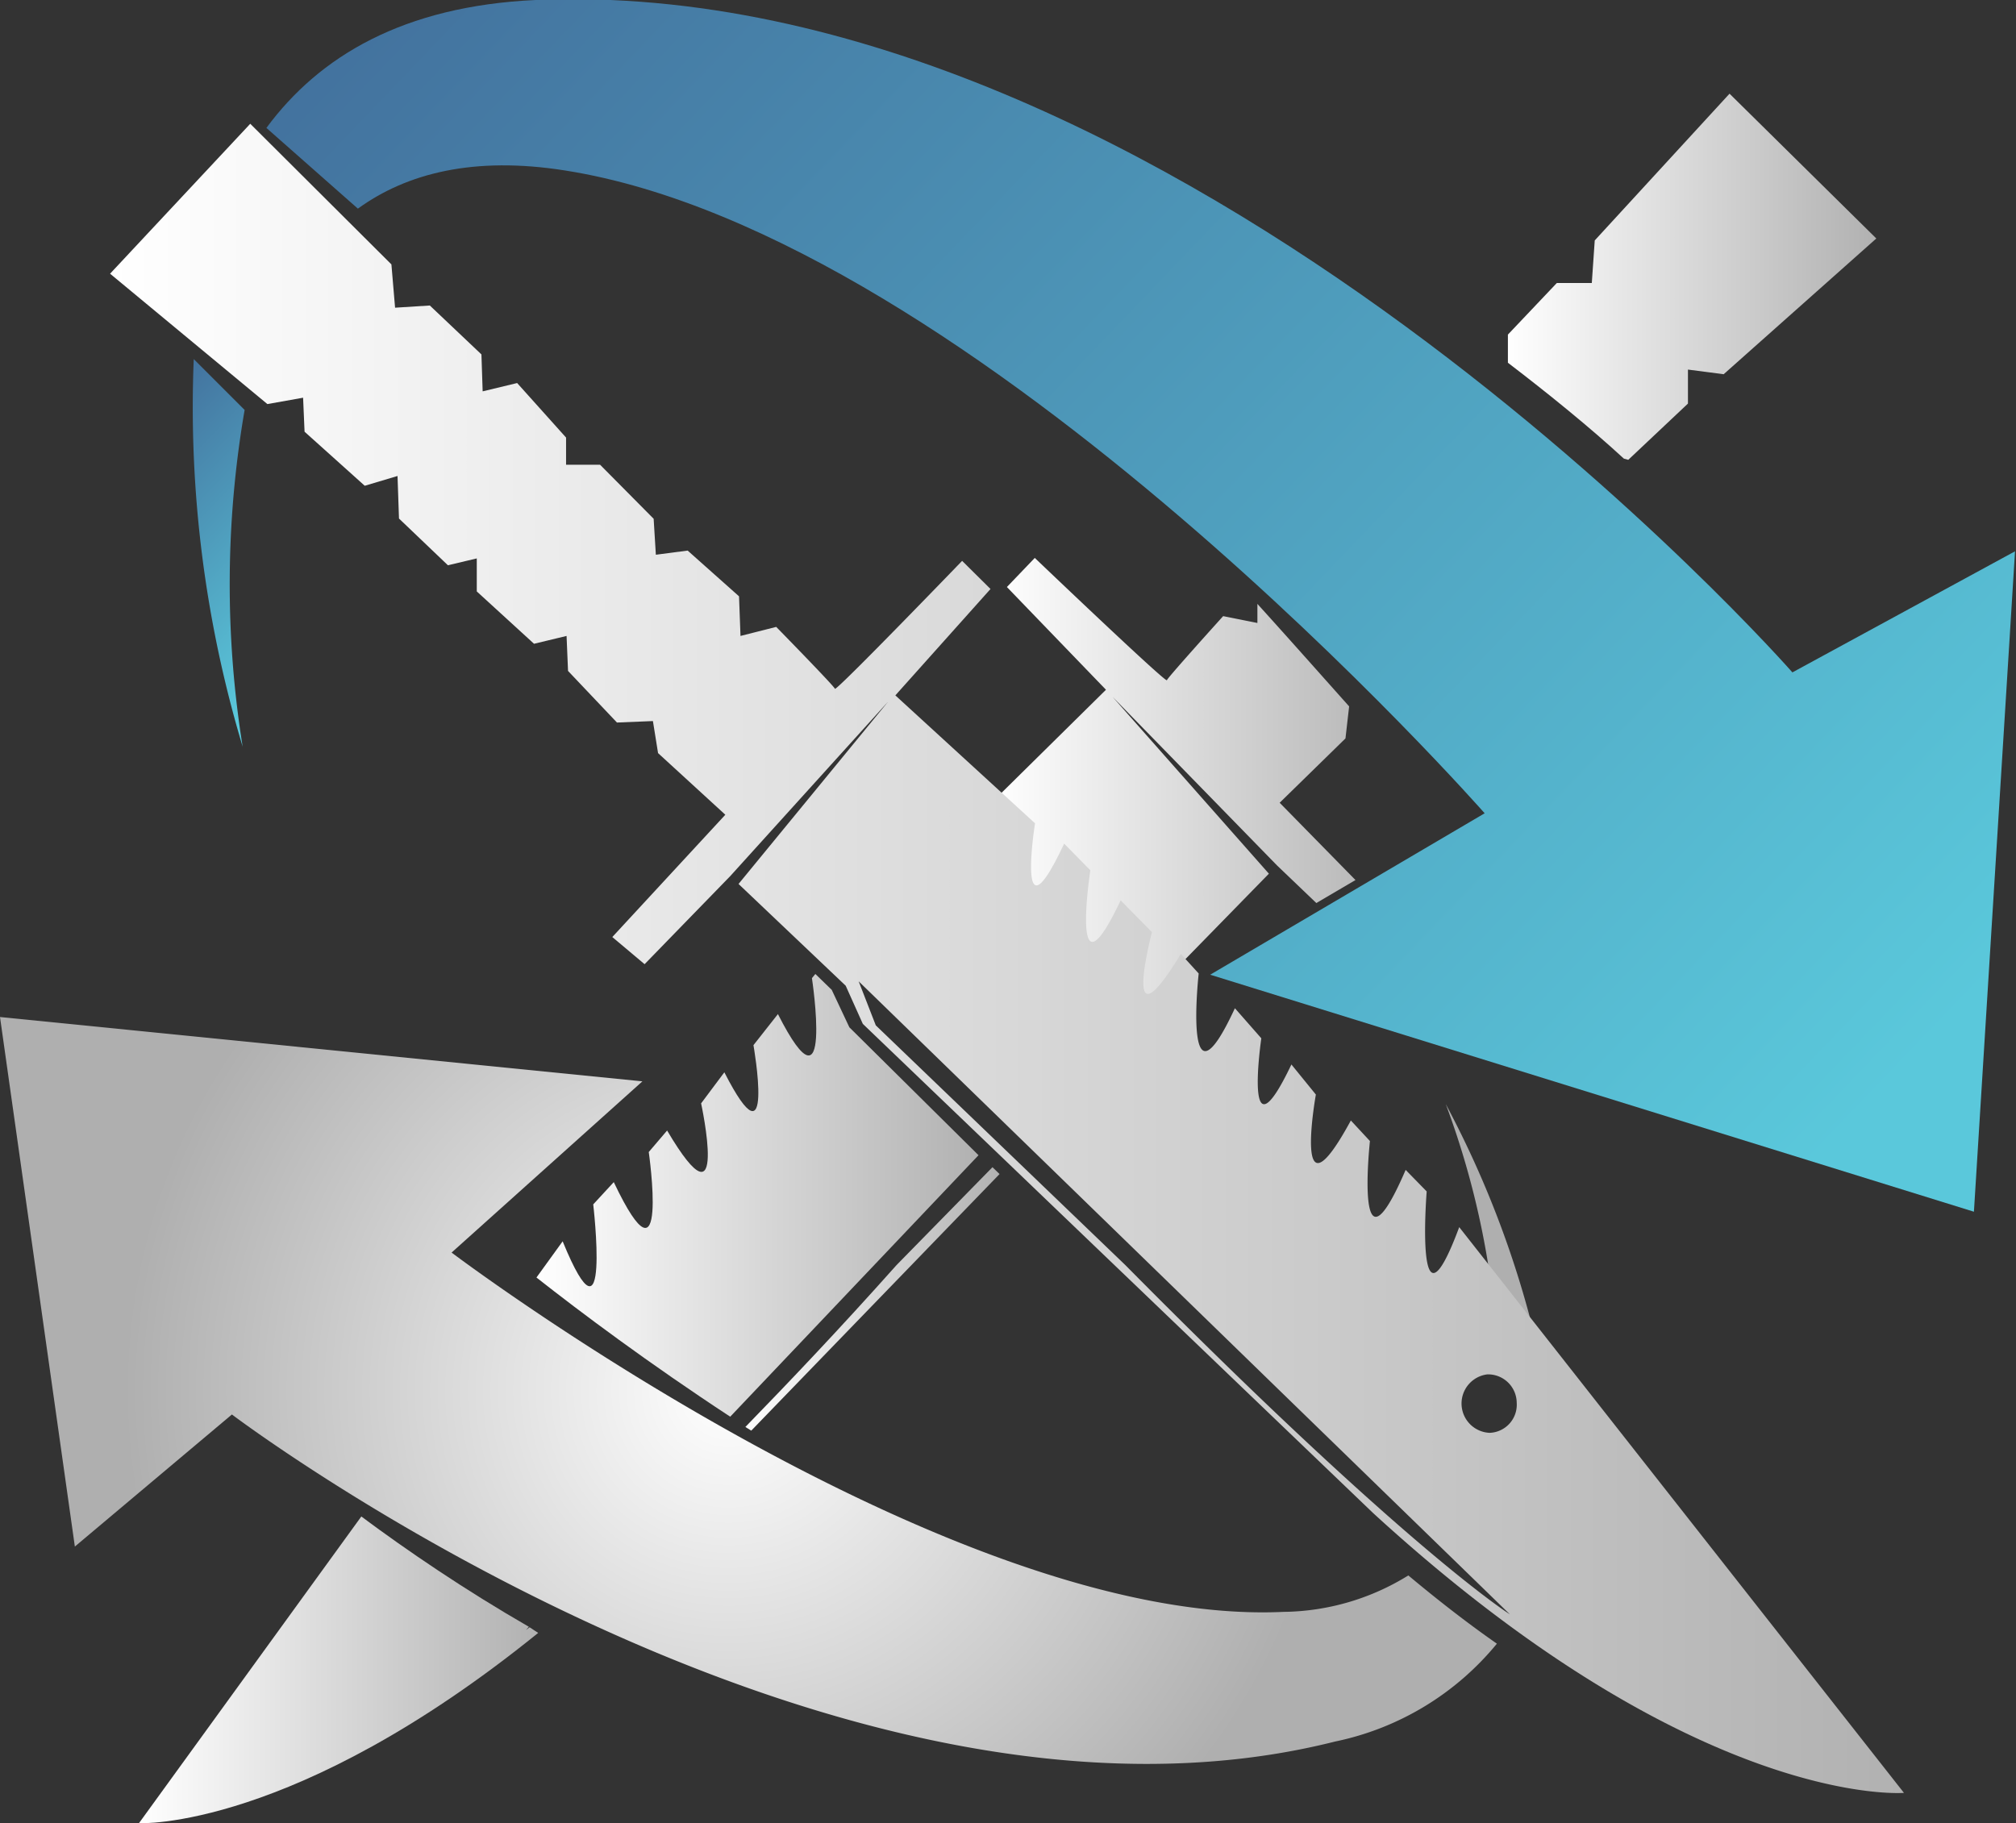 <svg xmlns="http://www.w3.org/2000/svg" xmlns:xlink="http://www.w3.org/1999/xlink" viewBox="0 0 82.41 74.54"><rect x="0" y="0" width="82.41" height="74.54" fill="#333333" stroke="none"/><defs><style>.a{fill:url(#a);}.b{fill:url(#b);}.c{fill:url(#c);}.d{fill:url(#d);}.e{fill:url(#e);}.f{fill:url(#f);}.g{fill:url(#g);}.h{fill:url(#h);}.i{fill:url(#i);}.j{fill:url(#j);}.k{fill:none;}</style><linearGradient id="a" x1="61.6" y1="11.32" x2="76.65" y2="11.32" gradientUnits="userSpaceOnUse"><stop offset="0" stop-color="#fff"/><stop offset="1" stop-color="#b1b1b1"/></linearGradient><linearGradient id="b" x1="40.64" y1="31.98" x2="57.54" y2="31.98" xlink:href="#a"/><radialGradient id="c" cx="1358.21" cy="-9473.32" r="24.89" gradientTransform="matrix(-1, 0, 0, -1, 1391.83, -9416.2)" gradientUnits="userSpaceOnUse"><stop offset="0" stop-color="#fff"/><stop offset="1" stop-color="#afafaf"/></radialGradient><linearGradient id="d" x1="21.91" y1="48.87" x2="40.04" y2="48.87" xlink:href="#a"/><linearGradient id="e" x1="30.47" y1="53.12" x2="40.86" y2="53.12" xlink:href="#a"/><linearGradient id="f" x1="5.68" y1="68.29" x2="22.04" y2="68.29" xlink:href="#a"/><linearGradient id="g" x1="12.73" y1="26.26" x2="4.4" y2="18.27" gradientUnits="userSpaceOnUse"><stop offset="0" stop-color="#5ac8db"/><stop offset="1" stop-color="#43729e"/></linearGradient><linearGradient id="h" x1="77.87" y1="43.79" x2="23.34" y2="-8.45" xlink:href="#g"/><linearGradient id="i" x1="4.5" y1="39.19" x2="77.83" y2="39.19" xlink:href="#a"/><radialGradient id="j" cx="29.78" cy="56.85" r="24.7" gradientTransform="matrix(1, 0, 0, 1, 0, 0)" xlink:href="#c"/></defs><path class="a" d="M66.38,18.75l.18.05L69,16.5V15.11l1.46.19,6.24-5.55-6-5.92-5.51,6-.12,1.74-1.43,0-2,2.11v1.15C63.34,16.13,65,17.48,66.38,18.75Z"/><path class="b" d="M55,30.19l.15-1.31h0c-1.25-1.4-2.49-2.8-3.75-4.19v.78L50,25.19s-2.26,2.5-2.3,2.62-5.4-5-5.4-5L41.16,24l4.05,4.2-4.57,4.51,1.22,1.15s-.84,5.83,1.19,1.56l1.05.4s-.5,6.46,1.64,2l.86.52a7.53,7.53,0,0,0-.33,2.38l.42.49.64-.22a9.8,9.8,0,0,0,.74-1.16l0-.22,3.8-3.89-6.39-7.23,6.72,6.89,1.61,1.54,1.6-.94-3.1-3.16Z"/><path class="c" d="M62.94,55.5A40.88,40.88,0,0,0,59.1,45.14a34.27,34.27,0,0,1,2.14,10.61A5.47,5.47,0,0,1,62.94,55.5Z"/><path class="d" d="M25.09,48.33l-.84.91S25,55.63,23,50.75l-1.07,1.48c1.79,1.41,4.58,3.5,7.92,5.69L40,47.23,34.72,42,34,40.47l-.67-.65-.14.17s.91,6-1.39,1.47l-1,1.27s.92,5.24-1.19,1.11l-.95,1.27s1.19,5.48-1.39,1.11l-.75.88S27.39,53.17,25.09,48.33Z"/><path class="e" d="M30.47,58.34l.24.15L40.86,48l-.29-.28-3.92,4C34.27,54.39,32.23,56.53,30.47,58.34Z"/><path class="f" d="M21.65,66.53l-.15.11.12-.13C19,65,16.65,63.4,14.77,62L5.68,74.54S12,74.85,22,66.76Z"/><path class="g" d="M10,16.76,7.92,14.68a48.28,48.28,0,0,0,2,15.85A41.93,41.93,0,0,1,10,16.76Z"/><path class="h" d="M73.27,27.49S48.15-1.13,21.89,0c-5.4.25-8.84,2.3-11,5.23l3.74,3.3c2-1.45,4.75-2.15,8.47-1.56,16.8,2.64,37.59,26.28,37.59,26.28l-11.22,6.6,31.22,9.69,1.68-27Z"/><path class="i" d="M4.5,11.19l6.43,5.33,1.46-.26.06,1.39,2.46,2.21,1.34-.4.06,1.74,2,1.91,1.18-.28,0,1.35,2.34,2.14L23.16,26l.06,1.43,2,2.11,1.47-.06.21,1.31,2.75,2.52-4.62,5,1.32,1.11,3.5-3.6,6.46-7.14-6.12,7.46,4.38,4.16.7,1.56,20.86,20C69.38,74,77.83,73.3,77.83,73.3L59.65,50.17c-1.84,4.95-1.33-1.46-1.33-1.46l-.86-.88C55.34,52.75,56,46.65,56,46.65l-.78-.84c-2.42,4.46-1.43-1.06-1.43-1.06l-1-1.23c-2,4.2-1.23-1.07-1.23-1.07l-1.08-1.23C48.33,45.87,49,39.8,49,39.8L48.27,39c-2.51,4.14-1.18-.89-1.18-.89l-1.28-1.3c-2.1,4.44-1.24-1.23-1.24-1.23L43.5,34.49c-2,4.28-1.19-.83-1.19-.83L36.6,28.43l3.89-4.35-1.16-1.15s-5.16,5.35-5.2,5.23-2.4-2.53-2.4-2.53L30.27,26l-.06-1.62-2.1-1.87-1.3.17-.09-1.47L24.53,19,23.14,19l0-1.11-2-2.23L19.73,16l-.05-1.51-2.11-2-1.42.09L16,10.81,10.23,5.06ZM60.89,58.58a1.2,1.2,0,0,1-.09-2.39A1.17,1.17,0,0,1,62,57.35,1.15,1.15,0,0,1,60.89,58.58ZM61.72,66S57.49,63.34,46,51.72L35.8,41.92l-.7-1.8Z"/><path class="j" d="M57.57,64.41a9.88,9.88,0,0,1-5.11,1.49c-13.71.64-34-14.69-34-14.69l7.8-7L0,41.58,3.06,63.23l6.42-5.4S34,76.39,54.58,71.2a11.58,11.58,0,0,0,6.61-4Q59.47,66,57.57,64.41Z"/><path class="k" d="M15.89,19.56a15.44,15.44,0,0,1,3.83-3.86l0-1.22-2.11-2-1.42.09L16,10.81,10.23,5.06,4.5,11.19l6.43,5.33,1.46-.26.06,1.39,2.46,2.21Z"/><path class="k" d="M64.89,56.85a4,4,0,0,1-.42.71c-1.32,1.73-2.64,3.41-4.12,5a4.52,4.52,0,0,1-1.2.93L61.72,66a34,34,0,0,1-3-2.3l-.43.16C70.3,74,77.83,73.3,77.83,73.3Z"/></svg>